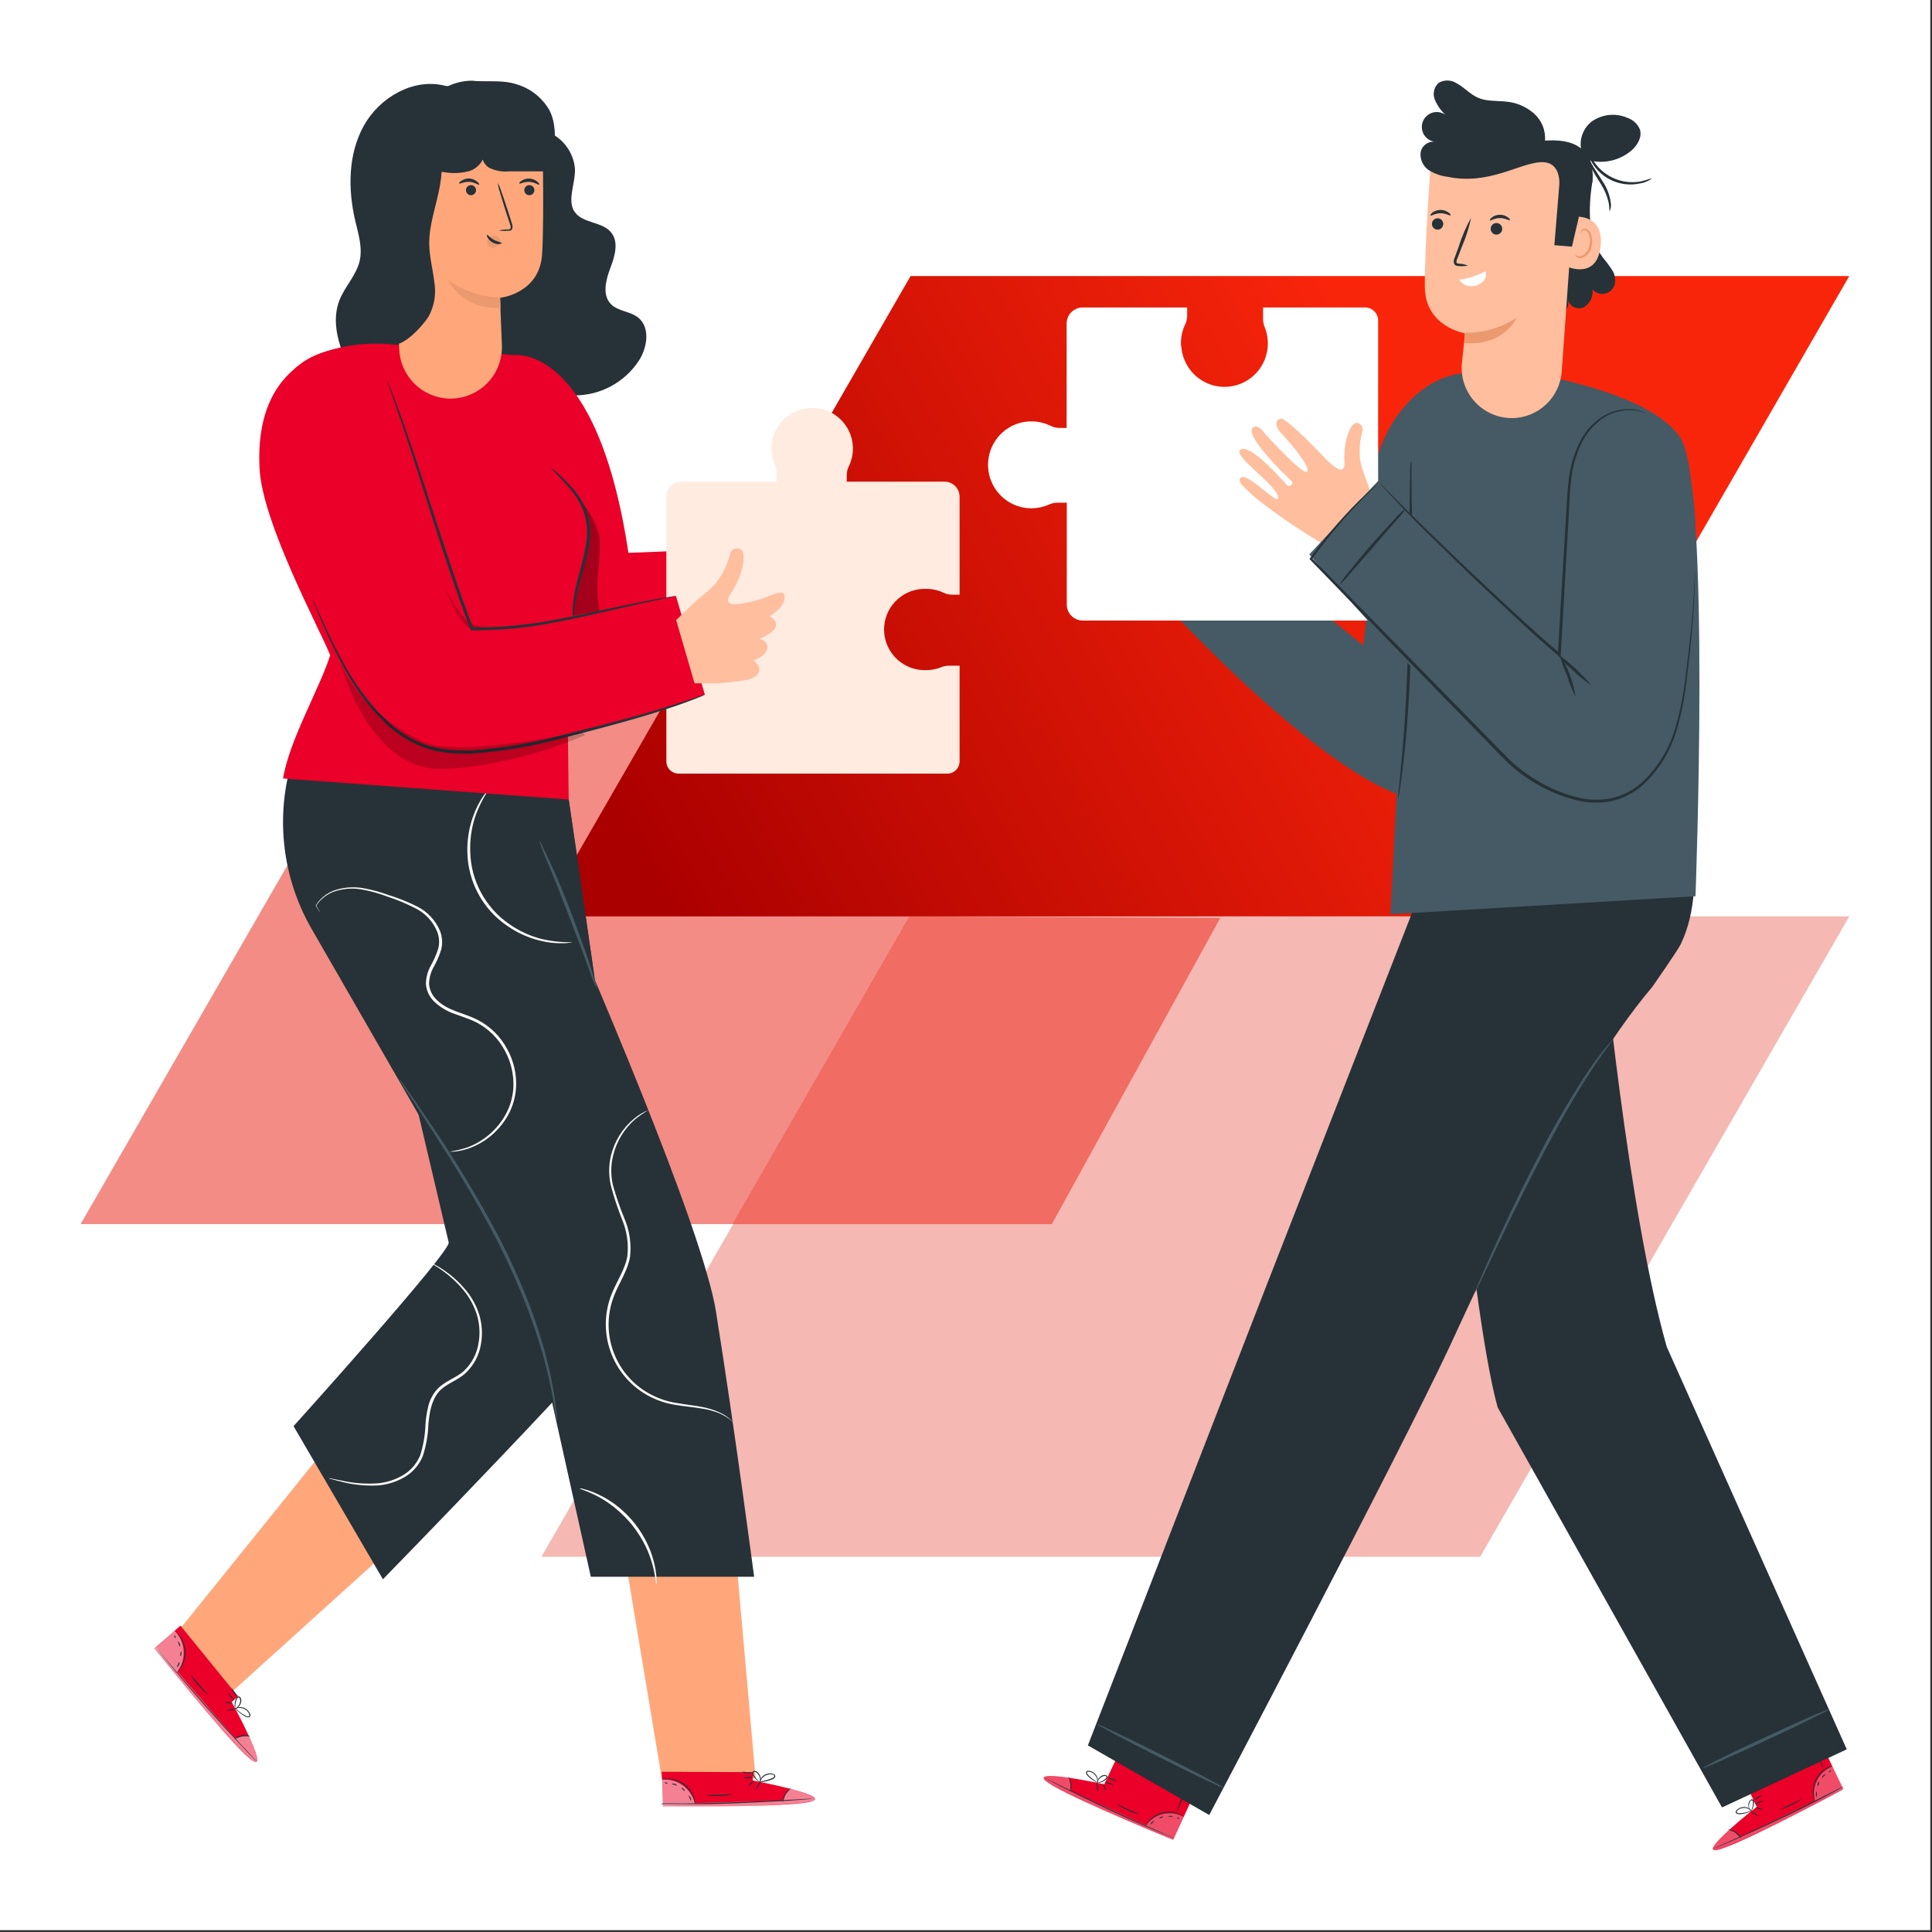 <svg width="397" height="397" viewBox="0 0 397 397" fill="none" xmlns="http://www.w3.org/2000/svg">
<rect x="0" y="0" width="397" height="397" fill="#333333" stroke="none"/>
<g clip-path="url(#clip0_904_332)">
<rect width="396.65" height="396.62" fill="white"/>
<path fill-rule="evenodd" clip-rule="evenodd" d="M92.41 119.951L16.562 251.536H209.453L285.3 119.951H92.41Z" fill="#F38C85"/>
<path fill-rule="evenodd" clip-rule="evenodd" d="M187.109 188.308L111.262 319.893H304.152L379.999 188.308H187.109Z" fill="#F5B8B3"/>
<path fill-rule="evenodd" clip-rule="evenodd" d="M150.508 251.537H216.143L250.751 188.631L186.856 188.308L150.508 251.537Z" fill="#F16C62"/>
<path fill-rule="evenodd" clip-rule="evenodd" d="M187.109 56.723L111.262 188.308H304.152L379.999 56.723H187.109Z" fill="url(#paint0_linear_904_332)"/>
<path d="M244.846 124.696L240.185 123.727C236.025 122.478 233.671 121.941 232.704 120.576C231.422 118.743 233.869 117.693 233.869 117.693C233.869 117.693 231.003 116.024 231.667 114.192C232.001 113.447 232.779 113.003 233.59 113.095C233.59 113.095 231.096 111.496 230.781 110.259C230.35 108.578 232.424 108.135 232.424 108.135C229.185 105.124 229.966 102.93 230.863 102.883C231.76 102.836 234.359 104.715 234.359 104.715C236.689 105.883 242.889 109.232 241.153 105.077C239.416 100.923 239.637 97.083 240.418 96.079C240.841 95.64 241.498 95.523 242.046 95.788C242.594 96.054 242.911 96.642 242.83 97.246C242.934 98.763 243.244 100.259 243.751 101.693C244.119 102.857 244.683 103.95 245.417 104.926C246.28 106.093 247.048 106.991 247.748 107.762L251.115 112.593L244.846 124.696Z" fill="#FFBE9D"/>
<path d="M226.905 366.642L230.913 358.169L246.807 365.591L241.074 378.044L240.061 377.647C235.562 375.838 217.314 368.159 214.797 365.895C211.989 363.374 226.905 366.642 226.905 366.642Z" fill="#EA0028"/>
<g opacity="0.3">
<path d="M235.359 375.22C236.223 373.989 237.509 373.121 238.972 372.782C240.41 372.422 241.932 372.627 243.225 373.353L241.15 377.799L235.359 375.22Z" fill="white"/>
</g>
<g opacity="0.3">
<path d="M219.501 365.277C219.501 365.277 214.141 364.436 214.362 365.498C214.584 366.56 232.739 375.009 241.071 378.044L241.211 377.671L219.956 367.983C219.956 367.983 220.41 365.79 219.502 365.276L219.501 365.277Z" fill="white"/>
</g>
<path d="M241.453 377.776L241.173 377.682L240.369 377.367L237.421 376.142C234.939 375.092 231.525 373.598 227.808 371.859C224.091 370.12 220.735 368.486 218.333 367.261L215.502 365.79L214.745 365.382L214.477 365.23C214.575 365.255 214.669 365.294 214.757 365.346L215.537 365.72L218.404 367.133C220.816 368.299 224.172 369.933 227.889 371.672C231.606 373.411 235.009 374.916 237.48 376.002L240.392 377.286L241.185 377.636L241.453 377.776Z" fill="#263238"/>
<path d="M219.853 368.229C219.943 367.693 219.974 367.149 219.946 366.607C219.851 366.066 219.694 365.537 219.48 365.032C220.243 365.922 220.39 367.187 219.853 368.229ZM225.598 368.042C225.463 367.778 225.387 367.487 225.377 367.19C225.307 366.907 225.307 366.61 225.377 366.327C225.377 366.327 225.528 366.688 225.586 367.167C225.663 367.453 225.667 367.754 225.598 368.042ZM227.253 367.961C227.194 367.961 227.02 367.692 226.857 367.319C226.694 366.945 226.612 366.63 226.67 366.607C226.728 366.583 226.903 366.864 227.055 367.237C227.182 367.457 227.25 367.706 227.253 367.96L227.253 367.961ZM228.756 366.828C228.756 366.887 228.348 366.758 227.882 366.548C227.588 366.451 227.318 366.291 227.089 366.082C227.089 366.023 227.509 366.152 227.964 366.362C228.258 366.46 228.527 366.619 228.756 366.828ZM229.536 365.907C229.175 365.961 228.805 365.904 228.476 365.743C228.13 365.647 227.821 365.448 227.591 365.171C227.924 365.265 228.248 365.39 228.558 365.545C228.894 365.637 229.221 365.758 229.536 365.907Z" fill="#263238"/>
<path d="M225.749 366.397C225.386 366.296 225.044 366.134 224.735 365.918C224.385 365.703 224.057 365.453 223.756 365.172C223.573 365.007 223.409 364.824 223.267 364.623C223.179 364.498 223.141 364.343 223.162 364.192C223.193 364.019 223.328 363.884 223.5 363.853C224.123 363.848 224.716 364.119 225.119 364.594C225.523 365.071 225.693 365.701 225.586 366.315C225.572 366.419 225.536 366.518 225.481 366.607C225.519 366.241 225.5 365.871 225.423 365.51C225.314 365.137 225.104 364.802 224.817 364.542C224.48 364.216 224.026 364.039 223.558 364.051C223.337 364.051 223.313 364.32 223.442 364.518C223.578 364.706 223.734 364.878 223.908 365.032C224.196 365.307 224.503 365.561 224.828 365.79C225.376 366.187 225.761 366.362 225.749 366.397Z" fill="#263238"/>
<path d="M225.46 366.327C225.441 366.052 225.519 365.779 225.681 365.557C225.838 365.306 226.049 365.095 226.299 364.938C226.621 364.718 227.033 364.674 227.394 364.821C227.584 364.97 227.625 365.242 227.488 365.44C227.39 365.592 227.258 365.72 227.103 365.813C226.866 365.98 226.607 366.113 226.334 366.21C226.089 366.32 225.821 366.368 225.553 366.35C225.553 366.35 225.844 366.257 226.276 366.07C226.529 365.96 226.768 365.819 226.986 365.65C227.231 365.498 227.511 365.16 227.278 364.997C227.045 364.833 226.648 364.997 226.403 365.113C226.168 365.244 225.962 365.423 225.798 365.638C225.672 365.861 225.559 366.091 225.46 366.327ZM243.161 373.271C243.161 373.271 242.729 373.014 241.995 372.769C241.01 372.443 239.954 372.395 238.942 372.629C237.938 372.889 237.02 373.413 236.285 374.146C235.726 374.718 235.493 375.162 235.458 375.149C235.486 375.032 235.538 374.921 235.609 374.823C235.769 374.541 235.961 374.279 236.181 374.041C236.906 373.243 237.85 372.679 238.896 372.419C239.942 372.172 241.038 372.245 242.042 372.629C242.343 372.738 242.632 372.879 242.904 373.049C243.079 373.177 243.172 373.259 243.161 373.271ZM244.594 365.883C244.206 367.02 243.747 368.131 243.219 369.209C242.754 370.325 242.224 371.411 241.634 372.466C242.034 371.328 242.497 370.214 243.021 369.128C243.484 368.018 244.009 366.934 244.594 365.883ZM234.083 372.792C233.244 372.606 232.43 372.32 231.659 371.94C230.865 371.609 230.113 371.182 229.422 370.668C229.422 370.61 230.459 371.159 231.753 371.742C233.046 372.325 234.106 372.687 234.083 372.792Z" fill="#263238"/>
<path d="M237.249 374.193C237.249 374.193 237.063 374.368 236.842 374.555C236.62 374.741 236.468 374.928 236.422 374.905C236.375 374.882 236.422 374.614 236.702 374.392C236.981 374.17 237.249 374.135 237.249 374.193ZM239.056 373.271C239.056 373.271 238.893 373.446 238.659 373.54C238.427 373.633 238.205 373.656 238.182 373.598C238.158 373.54 238.345 373.423 238.578 373.341C238.811 373.259 239.032 373.212 239.056 373.271ZM241.048 373.388C241.048 373.388 240.804 373.329 240.524 373.306C240.244 373.283 240.034 373.306 240.011 373.306C239.988 373.306 240.221 373.096 240.547 373.131C240.874 373.166 241.083 373.341 241.048 373.388ZM242.388 373.633C242.388 373.633 242.26 373.726 242.097 373.714C241.934 373.703 241.817 373.644 241.829 373.586C241.841 373.528 241.957 373.493 242.12 373.504C242.283 373.516 242.388 373.574 242.388 373.633L242.388 373.633Z" fill="#263238"/>
<path d="M360.968 371.275L357.005 362.779L372.842 355.287L378.773 367.646L377.818 368.183C373.564 370.517 356.027 379.678 352.683 380.18C348.954 380.705 360.968 371.275 360.968 371.275Z" fill="#EA0028"/>
<g opacity="0.3">
<path d="M372.971 370.214C372.564 368.765 372.713 367.216 373.39 365.872C374.039 364.543 375.162 363.506 376.537 362.966L378.646 367.389L372.971 370.214Z" fill="white"/>
</g>
<g opacity="0.3">
<path d="M355.21 376.119C355.21 376.119 351.143 379.725 352.098 380.228C353.054 380.73 371.127 372.058 378.772 367.612L378.574 367.273L357.598 377.497C357.598 377.497 356.107 375.723 355.21 376.12V376.119Z" fill="white"/>
</g>
<path d="M378.821 367.144L378.565 367.296L377.808 367.716L374.987 369.21C372.599 370.459 369.278 372.14 365.56 373.878C361.843 375.617 358.463 377.169 355.993 378.243L353.057 379.504L352.253 379.83L351.973 379.924L352.241 379.784L353.022 379.422L355.935 378.115C358.382 377.006 361.761 375.454 365.479 373.68C369.196 371.906 372.47 370.26 374.917 369.011L377.761 367.576L378.542 367.191C378.632 367.165 378.727 367.149 378.821 367.144Z" fill="#263238"/>
<path d="M357.704 377.741C357.359 377.31 356.968 376.919 356.538 376.574C356.062 376.306 355.558 376.091 355.035 375.932C356.21 375.914 357.279 376.61 357.738 377.694L357.704 377.741ZM361.246 373.143C361.246 373.143 360.861 373.026 360.453 372.769C360.046 372.513 359.742 372.268 359.778 372.22C359.813 372.174 360.162 372.338 360.57 372.594C360.978 372.851 361.269 373.096 361.246 373.143ZM362.201 371.847C362.201 371.905 361.852 371.847 361.467 371.742C361.083 371.637 360.78 371.486 360.791 371.427C361.042 371.405 361.294 371.445 361.526 371.544C361.933 371.626 362.213 371.789 362.201 371.847ZM362.306 369.968C362.306 370.026 361.98 370.248 361.526 370.47C361.071 370.692 360.687 370.832 360.651 370.773C360.873 370.553 361.139 370.382 361.432 370.272C361.933 370.05 362.271 369.91 362.307 369.968H362.306ZM362.073 368.778C362.073 368.778 361.805 369.198 361.281 369.49C360.981 369.693 360.629 369.806 360.267 369.817C360.874 369.48 361.476 369.133 362.073 368.778Z" fill="#263238"/>
<path d="M360.051 372.011C359.746 372.232 359.402 372.394 359.037 372.489C358.659 372.621 358.269 372.715 357.872 372.77C357.625 372.8 357.374 372.8 357.127 372.77C356.973 372.761 356.83 372.689 356.73 372.571C356.637 372.425 356.637 372.238 356.73 372.092C357.348 371.318 358.426 371.088 359.305 371.544C359.555 371.675 359.777 371.852 359.958 372.069C360.027 372.142 360.078 372.23 360.109 372.326C359.857 372.064 359.561 371.846 359.236 371.684C358.871 371.515 358.465 371.462 358.07 371.533C357.61 371.584 357.19 371.82 356.905 372.186C356.8 372.384 356.905 372.548 357.185 372.571C357.413 372.594 357.644 372.594 357.872 372.571C358.266 372.53 358.656 372.456 359.037 372.349C359.608 372.162 360.04 371.988 360.051 372.011Z" fill="#263238"/>
<path d="M359.816 372.186C359.816 372.186 359.525 372.023 359.362 371.533C359.266 371.251 359.239 370.951 359.28 370.657C359.315 370.268 359.543 369.921 359.886 369.735C360.124 369.683 360.36 369.827 360.422 370.062C360.462 370.239 360.462 370.422 360.422 370.599C360.394 370.887 360.328 371.169 360.224 371.439C360.061 371.906 359.863 372.151 359.84 372.128C359.816 372.104 359.956 371.848 360.084 371.392C360.161 371.13 360.208 370.86 360.224 370.587C360.224 370.296 360.166 369.864 359.898 369.945C359.63 370.027 359.49 370.424 359.432 370.692C359.372 370.957 359.372 371.233 359.432 371.498C359.532 371.742 359.661 371.973 359.816 372.186ZM376.433 362.955C376.433 362.955 375.967 363.13 375.268 363.561C374.397 364.1 373.695 364.872 373.24 365.79C372.793 366.727 372.612 367.769 372.716 368.802C372.798 369.607 372.984 370.074 372.949 370.086C372.882 369.985 372.831 369.875 372.798 369.759C372.685 369.457 372.607 369.144 372.564 368.825C372.412 367.758 372.578 366.67 373.043 365.697C373.511 364.716 374.267 363.902 375.21 363.363C375.49 363.198 375.786 363.065 376.096 362.966C376.207 362.944 376.321 362.94 376.433 362.955Z" fill="#263238"/>
<path d="M371.665 357.142C372.283 358.172 372.844 359.236 373.343 360.328C373.904 361.395 374.403 362.494 374.834 363.619C374.216 362.586 373.655 361.519 373.157 360.422C372.589 359.362 372.091 358.267 371.665 357.142V357.142ZM370.244 369.618C369.57 370.155 368.83 370.603 368.041 370.949C367.285 371.361 366.478 371.671 365.641 371.871C365.641 371.871 366.678 371.38 367.972 370.762C369.265 370.144 370.208 369.572 370.244 369.618ZM373.344 368.124V368.673C373.344 368.953 373.402 369.198 373.344 369.221C373.285 369.245 373.134 369.011 373.134 368.684C373.134 368.357 373.285 368.124 373.343 368.124H373.344ZM373.821 366.129C373.879 366.129 373.821 366.362 373.763 366.607C373.704 366.852 373.565 367.028 373.518 367.015C373.472 367.004 373.518 366.782 373.518 366.537C373.518 366.292 373.763 366.106 373.821 366.129ZM375.173 364.623C375.173 364.682 374.975 364.786 374.788 364.973C374.602 365.16 374.486 365.37 374.427 365.358C374.369 365.347 374.427 365.055 374.637 364.821C374.847 364.588 375.173 364.623 375.173 364.623ZM376.221 363.783C376.221 363.783 376.221 363.946 376.105 364.063C375.989 364.179 375.872 364.226 375.826 364.191C375.778 364.156 375.826 364.028 375.942 363.911C376.058 363.794 376.175 363.736 376.222 363.783H376.221Z" fill="#263238"/>
<path d="M379.485 359.464L353.849 371.403L307.75 289.206C301.749 267.522 295.957 191.172 295.957 191.172L329.307 193.716C329.307 193.716 334.446 248.569 342.498 276.765L379.485 359.464Z" fill="#263238"/>
<path d="M349.746 363.362C349.746 363.362 350.072 363.117 350.713 362.779C351.354 362.441 352.298 361.962 353.463 361.39C355.794 360.223 359.045 358.694 362.645 357.014C366.246 355.333 369.509 353.851 371.886 352.812C373.051 352.287 374.054 351.867 374.717 351.645C375.056 351.473 375.417 351.347 375.79 351.271C375.497 351.511 375.171 351.708 374.823 351.855C374.17 352.194 373.238 352.672 372.072 353.244C369.742 354.411 366.491 355.94 362.902 357.62C359.313 359.301 356.038 360.771 353.65 361.822C352.484 362.347 351.493 362.767 350.818 362.989C350.48 363.163 350.119 363.289 349.746 363.362Z" fill="#455A64"/>
<path d="M344.452 160.444C345.081 160.444 351.898 180.67 345.338 194.08C344.673 195.422 339.511 202.809 339.511 202.809C321.356 224.26 302.968 265.831 297.841 276.79C287.353 299.209 248.479 372.957 248.479 372.957L223.543 358.66L260.005 264.769L293.099 180.039L344.452 160.444Z" fill="#263238"/>
<path d="M296.828 255.233L276.891 247.251L277.846 250.18L293.636 255.969L296.828 255.233Z" fill="#263238"/>
<path d="M331.436 213.604C331.352 213.789 331.242 213.962 331.11 214.117L330.084 215.506C329.199 216.673 327.94 218.494 326.484 220.746C323.559 225.251 319.877 231.693 316.113 238.976C312.349 246.258 309.121 252.98 306.849 257.812L304.111 263.566L303.353 265.118C303.273 265.305 303.171 265.481 303.05 265.643C303.087 265.445 303.15 265.254 303.237 265.071L303.901 263.473C304.483 262.084 305.357 260.088 306.453 257.637C308.667 252.735 311.79 245.967 315.577 238.696C318.731 232.443 322.232 226.373 326.064 220.513C327.579 218.283 328.884 216.533 329.84 215.366C330.283 214.829 330.655 214.397 331.005 214.047C331.13 213.882 331.274 213.733 331.436 213.604ZM225.442 354.282C225.512 354.142 231.397 356.944 238.587 360.55C245.777 364.156 251.533 367.214 251.405 367.366C251.277 367.517 245.45 364.705 238.261 361.098C231.07 357.492 225.373 354.434 225.442 354.282Z" fill="#455A64"/>
<path d="M255.078 112.103C253.726 115.159 252.192 118.133 250.487 121.008C248.959 123.983 247.246 126.859 245.359 129.621C246.714 126.561 248.248 123.584 249.951 120.704C251.488 117.737 253.2 114.865 255.078 112.103Z" fill="#263238"/>
<path d="M302.188 76.59C303.552 76.59 305.171 86.51 306.547 104.331C308.108 124.545 307.968 144.945 302.387 157.772C301.346 160.537 299.25 162.775 296.56 163.992C282.111 169.967 242.246 127.159 242.246 127.159L252.058 109.921L280.13 132.621C280.13 132.621 282.926 109.653 282.39 99.067C281.959 91.038 289.965 76.683 302.188 76.59Z" fill="#455A64"/>
<path d="M314.61 76.788C314.61 76.788 338.988 80.36 345.292 89.953C351.597 99.546 348.403 184.159 348.403 184.159L285.734 187.87C285.734 187.87 290.792 80.173 293.892 78.947C301.676 75.89 313.678 76.484 314.61 76.788Z" fill="#455A64"/>
<path d="M242.691 71.13C242.583 69.618 242.864 68.104 243.506 66.733C243.79 66.146 243.939 65.503 243.944 64.85V63.181H222.474C220.655 63.181 219.18 64.661 219.18 66.485V87.935H217.728C217.057 87.929 216.397 87.769 215.797 87.468C212.088 85.676 207.639 86.669 205.037 89.868C202.434 93.067 202.357 97.639 204.85 100.925C207.343 104.21 211.756 105.354 215.523 103.689C216.089 103.431 216.702 103.295 217.324 103.291H219.208V124.205C219.205 125.082 219.552 125.925 220.17 126.546C220.787 127.167 221.627 127.516 222.502 127.516H280.501C281.983 127.516 283.185 126.311 283.185 124.823V65.874C283.187 65.159 282.905 64.473 282.401 63.968C281.897 63.462 281.214 63.179 280.5 63.181H259.544V65.565C259.543 66.116 259.65 66.662 259.859 67.172C261.2 70.448 260.485 74.208 258.037 76.758C255.59 79.309 251.871 80.169 248.558 78.95C245.245 77.731 242.962 74.663 242.739 71.13H242.691Z" fill="white"/>
<path d="M289.989 94.784C290.025 95.015 290.045 95.249 290.047 95.484V97.503C290.047 99.335 290.047 101.856 290.14 104.925C290.14 111.192 290.245 119.852 290.047 129.434C289.849 139.015 289.324 147.664 288.683 153.942C288.357 157.07 288.042 159.579 287.786 161.318C287.658 162.135 287.553 162.789 287.46 163.314C287.443 163.549 287.392 163.782 287.309 164.003C287.293 163.77 287.293 163.535 287.309 163.302C287.367 162.777 287.425 162.135 287.518 161.295C287.693 159.544 287.949 157.023 288.217 153.908C288.753 147.664 289.231 139.027 289.383 129.469C289.534 119.911 289.569 111.262 289.651 104.96C289.651 101.891 289.732 99.37 289.756 97.538C289.756 96.721 289.756 96.044 289.814 95.519C289.839 95.266 289.898 95.02 289.989 94.784ZM327.266 36.897C326.264 43.269 326.322 48.859 329.434 53.014C330.109 53.813 330.731 54.655 331.298 55.535C331.865 56.429 332.038 57.519 331.776 58.546C331.482 59.463 330.716 60.15 329.773 60.341C328.83 60.532 327.858 60.198 327.231 59.468C327.437 60.942 326.733 62.395 325.448 63.144C324.797 63.444 324.045 63.427 323.408 63.099C322.771 62.771 322.321 62.168 322.186 61.464C322.186 61.464 323.012 64.697 319.307 64.194L321.917 42.02L327.266 36.897H327.266Z" fill="#263238"/>
<path d="M310.663 85.914C307.739 85.914 304.953 84.671 302.997 82.494C301.042 80.317 300.101 77.412 300.408 74.5C300.746 71.186 301.049 68.49 301.049 68.49C301.049 68.49 292.892 67.217 292.787 59.048C292.682 50.879 294.104 32.123 294.104 32.123C303.546 28.065 314.442 29.44 322.583 35.718L323.749 36.64L320.917 76.321C320.532 81.714 316.061 85.897 310.663 85.914Z" fill="#FFBE9D"/>
<path d="M296.201 46.875C296.67 46.439 296.699 45.706 296.268 45.232C295.836 44.76 295.104 44.724 294.629 45.152C294.153 45.581 294.111 46.313 294.534 46.793C294.742 47.029 295.037 47.17 295.351 47.186C295.664 47.201 295.971 47.089 296.201 46.875ZM293.94 44.296C294.068 44.436 294.872 43.817 295.991 43.817C297.11 43.817 297.937 44.389 298.054 44.249C298.17 44.108 297.995 43.934 297.634 43.654C297.157 43.308 296.58 43.127 295.991 43.14C295.4 43.14 294.825 43.328 294.348 43.677C293.998 43.98 293.882 44.237 293.94 44.296ZM306.887 46.011C306.616 46.171 306.422 46.433 306.347 46.739C306.273 47.044 306.324 47.367 306.49 47.633C306.65 47.908 306.914 48.104 307.222 48.179C307.53 48.254 307.854 48.2 308.122 48.03C308.393 47.868 308.587 47.603 308.66 47.295C308.733 46.986 308.677 46.663 308.506 46.396C308.345 46.128 308.082 45.935 307.777 45.863C307.472 45.79 307.152 45.844 306.886 46.011H306.887ZM306.141 45.288C306.269 45.428 307.073 44.809 308.192 44.809C309.311 44.809 310.137 45.381 310.255 45.241C310.371 45.101 310.185 44.926 309.834 44.646C309.354 44.298 308.773 44.118 308.18 44.133C307.59 44.133 307.015 44.33 306.549 44.693C306.199 44.973 306.083 45.229 306.141 45.288ZM301.643 54.566C301.06 54.343 300.447 54.214 299.825 54.181C299.533 54.181 299.301 54.088 299.277 53.924C299.265 53.63 299.338 53.337 299.487 53.084L300.373 50.75C301.218 48.818 301.863 46.803 302.296 44.739C301.263 46.595 300.419 48.55 299.779 50.575C299.487 51.368 299.207 52.127 298.939 52.909C298.744 53.285 298.686 53.719 298.776 54.134C298.859 54.361 299.045 54.534 299.277 54.601C299.441 54.643 299.609 54.667 299.778 54.671C300.401 54.743 301.032 54.708 301.643 54.566Z" fill="#263238"/>
<path d="M305.289 55.815C306.455 55.114 302.061 57.531 299.777 57.414C300.56 58.63 302.078 59.143 303.436 58.651C305.883 57.753 305.289 55.815 305.289 55.815Z" fill="white"/>
<path d="M300.976 68.373C304.741 68.443 308.442 67.386 311.603 65.339C311.603 65.339 309.086 71.174 300.953 70.485L300.976 68.373Z" fill="#EB996E"/>
<path d="M323.752 44.553C323.927 44.495 329.834 44.087 328.856 50.972C327.877 57.858 321.258 54.59 321.27 54.392C321.281 54.194 323.752 44.553 323.752 44.553Z" fill="#FFBE9D"/>
<path d="M323.712 52.279C323.712 52.279 323.817 52.384 324.015 52.501C324.278 52.668 324.597 52.723 324.901 52.653C325.887 52.205 326.556 51.259 326.649 50.179C326.758 49.593 326.73 48.989 326.567 48.416C326.497 47.962 326.21 47.57 325.798 47.366C325.523 47.245 325.2 47.344 325.041 47.599C324.924 47.774 324.947 47.915 324.901 47.926C324.854 47.938 324.772 47.786 324.901 47.517C324.96 47.348 325.08 47.207 325.239 47.121C325.446 46.999 325.696 46.969 325.926 47.039C326.482 47.259 326.881 47.755 326.974 48.346C327.187 48.981 327.236 49.66 327.114 50.318C327.01 51.584 326.155 52.662 324.947 53.05C324.557 53.103 324.164 52.978 323.875 52.711C323.7 52.443 323.689 52.291 323.712 52.279Z" fill="#EB996E"/>
<path d="M291.913 31.342C292.163 29.898 293.521 28.922 294.966 29.148C293.68 29.037 292.602 28.132 292.268 26.884C291.934 25.636 292.416 24.312 293.474 23.573C294.532 22.833 295.939 22.836 296.993 23.58C296.075 22.717 295.345 21.672 294.85 20.511C294.337 19.295 294.656 17.886 295.642 17.01C296.724 16.385 298.056 16.385 299.138 17.01C300.816 17.862 302.086 19.402 303.799 20.126C305.512 20.849 307.528 20.675 309.427 20.873C311.539 21.045 313.542 21.883 315.149 23.265C316.773 24.664 317.638 26.752 317.479 28.891C320.055 28.739 322.875 28.891 324.867 30.49C324.56 28.373 325.415 26.255 327.104 24.946C329.257 23.447 332.031 23.173 334.434 24.223C335.568 24.61 336.486 25.457 336.962 26.557C337.487 28.132 336.497 29.825 335.25 30.921C332.884 32.932 329.705 33.699 326.685 32.987C327.157 34.205 327.356 35.512 327.268 36.815C327.139 39.068 325.333 41.402 324.541 43.514L324.366 44.903L323.014 50.68L319.402 50.389L320.392 38.251C320.392 38.251 321.068 33.15 316.64 33.326C312.212 33.501 305.931 38.111 297.448 36.325C296.056 36.159 294.719 35.685 293.533 34.936C292.395 34.111 291.778 32.743 291.913 31.342Z" fill="#263238"/>
<path d="M339.421 36.675C338.739 37.198 337.938 37.543 337.09 37.679C332.846 38.645 328.504 36.51 326.672 32.555C326.255 31.798 326.035 30.947 326.031 30.081C326.136 30.081 326.323 31.026 327.057 32.415C328.984 36.013 332.987 37.98 337.008 37.306C338.5 37.002 339.373 36.558 339.421 36.675Z" fill="#263238"/>
<path d="M330.763 43.398C330.669 43.398 330.763 42.674 330.553 41.6C330.222 40.198 329.65 38.863 328.863 37.655C328.04 36.423 327.301 35.136 326.649 33.804C326.346 33.254 326.186 32.636 326.184 32.007C326.509 32.52 326.794 33.059 327.034 33.617C327.558 34.598 328.456 35.858 329.364 37.34C330.2 38.603 330.749 40.033 330.973 41.53C331.108 42.159 331.034 42.815 330.763 43.398Z" fill="#263238"/>
<path d="M270.39 110.901C266.334 108.429 262.417 105.737 258.656 102.836C254.146 99.02 254.472 98.599 254.997 98.168C256.395 96.919 263.154 104.587 262.653 102.066C262.152 99.545 253.33 93.686 254.822 92.449C256.803 90.827 263.748 98.984 264.389 99.626C265.03 100.268 265.962 99.346 265.356 98.798C264.482 98.004 255.533 89.461 257.456 87.85C258.528 86.952 259.903 89.076 259.903 89.076C259.903 89.076 267.71 97.724 268.596 96.93C269.482 96.137 265.1 90.897 263.469 89.239C261.837 87.582 261.989 86.17 263.282 86.042C264.156 85.96 269.202 90.908 270.763 92.578C272.324 94.246 276.496 98.926 276.263 94.912C276.03 90.897 277.311 87.699 278.244 87.08C279.177 86.462 280.353 87.582 279.91 88.749C279.555 90.065 279.383 91.424 279.398 92.788C279.364 93.882 279.513 94.975 279.841 96.02C280.12 96.919 280.4 97.713 280.668 98.413L283.406 105.964L276.531 114.682L270.39 110.901Z" fill="#FFBE9D"/>
<path d="M338.222 84.945C339.666 85.306 348.267 89.765 348.406 109.29C348.511 124.812 347.322 159.264 336.754 164.388C331.964 166.721 324.693 166.721 318.377 162.579C300.572 151.059 269.039 113.923 269.039 113.923L283.15 98.868C283.15 98.868 319.787 136.214 321.348 134.837C323.679 132.76 320.102 114.927 322.106 97.304C323.481 84.769 329.307 82.715 338.222 84.945Z" fill="#455A64"/>
<path d="M283.128 99.405C283.058 99.501 282.975 99.587 282.883 99.662L282.126 100.409C281.462 101.051 280.483 102.008 279.247 103.291C275.731 106.929 272.498 110.83 269.576 114.962V114.693C279.527 124.859 294.047 139.645 310.163 156.09C313.969 159.716 318.613 162.342 323.68 163.734C326.067 164.399 328.573 164.511 331.01 164.061C333.326 163.548 335.478 162.46 337.267 160.898C340.532 157.904 342.921 154.075 344.177 149.823C345.291 146.116 346.041 142.308 346.414 138.455C347.358 131.453 347.859 125.618 348.081 121.685C348.197 119.7 348.256 118.184 348.302 117.11V115.942C348.287 115.811 348.287 115.678 348.302 115.546C348.32 115.681 348.32 115.818 348.302 115.954V117.121C348.302 118.172 348.302 119.712 348.197 121.708C348.046 125.688 347.614 131.453 346.717 138.525C346.369 142.412 345.639 146.255 344.538 149.998C343.279 154.344 340.862 158.266 337.547 161.342C335.691 162.973 333.454 164.109 331.044 164.645C328.524 165.113 325.929 165.001 323.458 164.318C318.287 162.913 313.546 160.242 309.662 156.545C293.488 140.078 279.084 125.185 269.203 114.997L269.074 114.869L269.18 114.729C272.142 110.608 275.431 106.733 279.015 103.14C280.284 101.891 281.345 100.958 281.986 100.327L282.779 99.638L283.128 99.405Z" fill="#263238"/>
<path d="M283.138 98.869C283.138 98.869 283.22 98.869 283.337 99.032L283.884 99.581L285.97 101.694C287.776 103.538 290.421 106.175 293.742 109.408C297.063 112.641 301.072 116.492 305.593 120.717L312.725 127.334C315.23 129.598 317.817 132.003 320.59 134.266L320.113 134.5C320.194 133.123 320.275 131.664 320.357 130.194C320.824 122.479 321.254 115.127 321.651 108.439C321.896 105.101 321.953 101.916 322.315 98.939C322.584 96.156 323.349 93.445 324.576 90.933C325.592 88.846 327.134 87.06 329.05 85.751C330.515 84.79 332.199 84.216 333.944 84.082C335.04 83.991 336.143 84.126 337.184 84.479C337.549 84.587 337.898 84.744 338.221 84.946C338.221 84.946 337.86 84.794 337.149 84.596C336.112 84.3 335.029 84.205 333.956 84.316C332.266 84.491 330.645 85.08 329.237 86.031C327.403 87.344 325.928 89.098 324.948 91.131C323.781 93.608 323.055 96.27 322.804 98.998C322.478 101.939 322.443 105.125 322.21 108.463L320.963 130.217C320.881 131.687 320.788 133.158 320.718 134.523V135.119L320.264 134.757C317.421 132.423 314.88 130.088 312.375 127.755C309.87 125.42 307.516 123.226 305.255 121.102C300.757 116.842 296.772 112.932 293.486 109.699C290.2 106.467 287.601 103.724 285.842 101.834C284.944 100.9 284.292 100.153 283.837 99.639L283.337 99.068C283.185 98.939 283.126 98.869 283.138 98.869Z" fill="#263238"/>
<path d="M275.262 120.156C275.764 119.261 276.362 118.424 277.044 117.659C278.209 116.176 279.864 114.157 281.764 111.975C283.663 109.792 285.423 107.867 286.728 106.501C287.395 105.722 288.141 105.014 288.953 104.389C288.395 105.25 287.755 106.055 287.043 106.793L282.218 112.371L277.371 117.938C276.739 118.743 276.033 119.486 275.262 120.156ZM323.772 143.264C323.051 141.837 322.459 140.349 322.001 138.818C321.343 137.361 320.812 135.849 320.416 134.301C322.144 137.023 323.287 140.075 323.772 143.264Z" fill="#263238"/>
<path d="M326.979 140.779C325.607 139.933 324.347 138.917 323.227 137.756C321.975 136.729 320.852 135.553 319.883 134.255C322.516 136.119 324.9 138.311 326.979 140.779Z" fill="#263238"/>
<path d="M84.183 314.636L46.754 348.47L36.5 335.328L69.302 294.632L84.183 314.636Z" fill="#FFA77A"/>
<path d="M47.618 349.741L48.899 348.574L37.084 334.044L31.758 338.713L32.469 339.622C35.65 343.672 48.946 359.988 51.999 361.879C55.402 363.98 47.618 349.741 47.618 349.741Z" fill="#EA0028"/>
<g opacity="0.5">
<path d="M36.334 343.684C37.332 342.439 37.83 340.866 37.732 339.272C37.662 337.696 36.995 336.207 35.868 335.106L31.965 338.607L36.335 343.684H36.334Z" fill="white"/>
</g>
<path opacity="0.5" d="M51.218 356.884C51.218 356.884 53.689 362.113 52.535 362.194C51.382 362.276 37.386 346.299 31.758 338.713L32.096 338.457L48.328 357.234C48.328 357.234 50.461 356.102 51.218 356.884Z" fill="white"/>
<path d="M31.906 338.234C31.959 338.326 32.021 338.413 32.092 338.491L32.652 339.227L34.784 341.864C36.591 344.081 39.142 347.104 42.02 350.384C44.899 353.663 47.579 356.581 49.548 358.67L51.879 361.121L52.52 361.774C52.593 361.857 52.675 361.931 52.764 361.996L52.555 361.739L51.938 361.062C51.32 360.374 50.551 359.545 49.606 358.565C47.672 356.453 45.015 353.523 42.137 350.243C39.259 346.964 36.695 343.954 34.843 341.759L32.664 339.168L32.069 338.468C32.023 338.385 31.968 338.306 31.906 338.234Z" fill="#263238"/>
<path d="M48.106 357.421C48.624 357.158 49.172 356.958 49.738 356.826C50.315 356.76 50.897 356.76 51.474 356.826C50.934 356.53 50.302 356.447 49.703 356.593C49.087 356.663 48.519 356.958 48.106 357.422V357.421ZM46.568 351.446C46.871 351.518 47.186 351.518 47.489 351.446C47.99 351.376 48.386 351.259 48.374 351.19C47.758 351.137 47.137 351.237 46.568 351.481V351.446ZM46.172 349.789C46.172 349.789 46.498 349.941 46.929 349.987C47.361 350.034 47.71 349.987 47.722 349.987C47.733 349.987 47.384 349.836 46.953 349.789C46.521 349.742 46.172 349.719 46.172 349.789ZM46.86 347.91C46.86 347.91 47.058 348.306 47.407 348.715C47.757 349.124 48.083 349.427 48.13 349.38C48.177 349.333 47.932 348.984 47.571 348.575C47.209 348.167 46.906 347.863 46.86 347.91ZM47.571 346.836C47.617 347.221 47.785 347.58 48.048 347.863C48.433 348.365 48.864 348.657 48.899 348.61C48.934 348.563 48.585 348.213 48.235 347.723C48.037 347.411 47.814 347.113 47.571 346.836Z" fill="#263238"/>
<path d="M48.198 350.851C48.412 351.192 48.684 351.491 49.002 351.738C49.324 352.03 49.676 352.288 50.051 352.508C50.27 352.659 50.509 352.777 50.762 352.858C50.912 352.915 51.078 352.915 51.228 352.858C51.394 352.77 51.49 352.59 51.473 352.403C51.29 351.766 50.834 351.244 50.228 350.978C49.623 350.712 48.93 350.729 48.338 351.026C48.236 351.073 48.145 351.141 48.07 351.224C48.438 351.06 48.833 350.97 49.235 350.956C49.647 350.951 50.051 351.064 50.401 351.282C50.836 351.536 51.148 351.958 51.263 352.45C51.263 352.683 51.076 352.776 50.844 352.706C50.614 352.62 50.391 352.515 50.179 352.391C49.809 352.18 49.454 351.942 49.119 351.679C48.524 351.166 48.233 350.816 48.198 350.851Z" fill="#263238"/>
<path d="M48.364 351.119C48.647 351.064 48.901 350.906 49.074 350.676C49.287 350.44 49.44 350.155 49.517 349.846C49.667 349.451 49.592 349.004 49.319 348.68C49.108 348.53 48.817 348.571 48.655 348.773C48.532 348.92 48.441 349.091 48.387 349.275C48.293 349.57 48.239 349.876 48.224 350.185C48.179 350.464 48.208 350.749 48.305 351.014C48.348 350.743 48.371 350.47 48.375 350.197C48.42 349.907 48.49 349.622 48.585 349.345C48.667 349.053 48.935 348.668 49.179 348.855C49.355 349.132 49.406 349.471 49.319 349.788C49.256 350.068 49.133 350.331 48.958 350.558C48.776 350.761 48.577 350.949 48.364 351.119ZM35.977 335.141C35.977 335.141 36.373 335.504 36.85 336.204C37.481 337.113 37.848 338.179 37.911 339.285C37.952 340.387 37.694 341.48 37.166 342.448C36.746 343.183 36.361 343.614 36.396 343.614C36.431 343.614 36.513 343.544 36.676 343.369C36.911 343.121 37.118 342.847 37.293 342.553C37.894 341.577 38.187 340.442 38.133 339.297C38.068 338.15 37.662 337.048 36.967 336.134C36.763 335.859 36.529 335.608 36.268 335.386C36.105 335.2 35.988 335.13 35.977 335.141H35.977ZM39.228 344.256C39.671 345.058 40.215 345.8 40.848 346.462C41.426 347.177 42.096 347.813 42.84 348.353C42.84 348.353 42.024 347.443 41.034 346.31C40.044 345.178 39.344 344.221 39.228 344.256Z" fill="#263238"/>
<path d="M36.838 341.502C36.769 341.502 36.71 341.747 36.582 342.016C36.454 342.285 36.314 342.518 36.361 342.565C36.407 342.611 36.64 342.436 36.792 342.11C36.944 341.783 36.897 341.502 36.838 341.502ZM37.212 339.332C37.153 339.332 37.083 339.542 37.06 339.822C37.037 340.102 37.06 340.324 37.142 340.324C37.223 340.324 37.269 340.114 37.293 339.834C37.316 339.553 37.269 339.332 37.212 339.332ZM36.501 337.336C36.501 337.336 36.629 337.569 36.733 337.838C36.838 338.107 36.862 338.351 36.932 338.363C37.001 338.374 37.083 338.083 36.932 337.757C36.781 337.43 36.524 337.278 36.5 337.336H36.501ZM35.848 336.041V336.356C35.848 336.507 35.999 336.625 36.058 336.601C36.116 336.578 36.058 336.437 36.058 336.274C36.058 336.111 35.906 336.018 35.848 336.041Z" fill="#263238"/>
<path d="M150.755 314.287L155.265 365.393H135.98L127.473 314.287H150.755Z" fill="#FFA77A"/>
<path d="M154.706 365.87V364.155L135.98 364.073L136.201 371.157H137.367C142.518 371.25 163.539 371.297 166.93 370.13C170.589 368.869 154.706 365.87 154.706 365.87Z" fill="#EA0028"/>
<g opacity="0.5">
<path d="M142.82 370.761C142.491 369.198 141.594 367.812 140.302 366.874C139.035 365.951 137.469 365.535 135.91 365.708L136.097 370.924L142.821 370.761H142.82Z" fill="white"/>
</g>
<path opacity="0.5" d="M162.456 367.609C162.456 367.609 168.049 369.01 167.397 369.944C166.744 370.877 145.489 371.636 136.086 371.111V370.69L160.883 370.025C160.883 370.025 161.372 367.703 162.456 367.609Z" fill="white"/>
<path d="M135.809 370.737H140.435C143.301 370.737 147.251 370.737 151.61 370.539C155.968 370.341 159.918 370.165 162.773 369.967L166.153 369.71L167.073 369.617H167.388H166.153L162.761 369.804C159.906 369.967 155.968 370.165 151.61 370.317C147.251 370.469 143.302 370.539 140.435 370.574H136.135L135.809 370.737Z" fill="#263238"/>
<path d="M160.893 370.364C161.021 369.796 161.213 369.244 161.465 368.718C161.8 368.231 162.191 367.785 162.629 367.388C162.054 367.614 161.587 368.052 161.324 368.613C160.97 369.123 160.816 369.747 160.893 370.364ZM155.3 367.762C155.358 367.762 155.615 367.47 155.871 367.026C156.127 366.583 156.29 366.209 156.232 366.174C155.995 366.38 155.804 366.635 155.673 366.921C155.489 367.171 155.362 367.458 155.3 367.762ZM153.774 367.026C153.774 367.026 154.099 366.863 154.414 366.559C154.728 366.256 154.939 365.976 154.892 365.941C154.846 365.906 154.566 366.092 154.251 366.396C153.936 366.699 153.727 366.957 153.773 367.026H153.774ZM152.76 365.299C153.071 365.401 153.403 365.429 153.727 365.381C154.058 365.409 154.392 365.364 154.705 365.252C154.391 365.145 154.056 365.113 153.727 365.159C153.191 365.17 152.76 365.229 152.76 365.299ZM152.375 364.062C152.702 364.266 153.085 364.364 153.47 364.342C153.868 364.407 154.278 364.341 154.636 364.155C154.272 364.116 153.904 364.116 153.54 364.155C153.155 364.091 152.765 364.06 152.375 364.062Z" fill="#263238"/>
<path d="M155.871 366.115C156.257 366.184 156.651 366.184 157.037 366.115C157.468 366.045 157.894 365.936 158.306 365.789C158.555 365.707 158.793 365.597 159.017 365.462C159.158 365.374 159.262 365.237 159.309 365.077C159.337 364.896 159.26 364.715 159.111 364.61C158.154 364.172 157.021 364.481 156.419 365.345C156.24 365.588 156.117 365.867 156.058 366.163C156.03 366.266 156.03 366.374 156.058 366.478C156.175 366.108 156.348 365.757 156.57 365.439C156.828 365.117 157.172 364.874 157.561 364.738C158.019 364.546 158.536 364.546 158.994 364.738C159.192 364.878 159.122 365.1 158.912 365.24C158.704 365.36 158.486 365.462 158.26 365.544C157.863 365.698 157.454 365.819 157.037 365.906C156.337 366.057 155.871 366.081 155.871 366.115Z" fill="#263238"/>
<path d="M156.199 366.163C156.329 365.907 156.366 365.614 156.303 365.334C156.258 365.02 156.134 364.723 155.942 364.47C155.733 364.108 155.346 363.885 154.928 363.887C154.679 363.955 154.527 364.206 154.579 364.459C154.608 364.649 154.684 364.83 154.8 364.984C154.965 365.243 155.165 365.479 155.395 365.684C155.584 365.897 155.825 366.058 156.094 366.151C156.094 366.151 155.849 365.941 155.5 365.579C155.306 365.361 155.131 365.126 154.975 364.878C154.8 364.622 154.672 364.178 154.975 364.109C155.278 364.039 155.593 364.365 155.779 364.587C155.956 364.813 156.079 365.076 156.14 365.357C156.181 365.623 156.201 365.893 156.199 366.163ZM136.062 365.626C136.062 365.626 136.598 365.556 137.438 365.626C138.541 365.721 139.595 366.125 140.479 366.793C141.36 367.454 142.041 368.347 142.448 369.372C142.763 370.165 142.809 370.702 142.856 370.691C142.874 370.567 142.874 370.441 142.856 370.317C142.806 369.98 142.724 369.647 142.611 369.325C142.241 368.239 141.55 367.291 140.63 366.606C139.705 365.933 138.603 365.547 137.461 365.497C137.12 365.468 136.777 365.468 136.435 365.497C136.305 365.519 136.179 365.562 136.062 365.626ZM145.105 368.882C146.003 369.054 146.92 369.105 147.832 369.033C148.747 369.04 149.659 368.93 150.547 368.707C150.547 368.637 149.323 368.765 147.82 368.812C146.317 368.859 145.105 368.823 145.105 368.882Z" fill="#263238"/>
<path d="M141.459 368.987C141.459 368.987 141.564 369.244 141.704 369.512C141.844 369.781 141.913 370.037 141.972 370.037C142.03 370.037 142.065 369.734 141.902 369.418C141.739 369.103 141.494 368.94 141.459 368.987ZM140.025 367.329C140.025 367.329 140.107 367.563 140.306 367.75C140.504 367.936 140.701 368.053 140.749 368.006C140.795 367.96 140.667 367.773 140.457 367.586C140.247 367.399 140.061 367.283 140.025 367.329ZM138.033 366.606C138.033 366.676 138.289 366.664 138.569 366.746C138.849 366.827 139.047 366.979 139.094 366.933C139.14 366.886 138.977 366.629 138.627 366.536C138.277 366.442 138.009 366.559 138.033 366.606ZM136.611 366.291C136.611 366.349 136.704 366.442 136.856 366.501C137.008 366.559 137.159 366.501 137.183 366.501C137.206 366.501 137.089 366.349 136.938 366.291C136.786 366.232 136.635 366.232 136.611 366.291ZM116.86 164.293C116.86 164.293 131.95 264.662 129.759 269.552C127.569 274.442 78.686 324.521 78.686 324.521L60.32 293.057C60.32 293.057 92.668 257.169 92.203 255.313C91.736 253.458 68.897 156.217 68.897 156.217L116.86 164.293Z" fill="#263238"/>
<path d="M122.231 201.36C122.08 200.287 109.902 172.872 109.902 172.872L115.811 164.516L116.859 164.294L122.232 201.361L122.231 201.36Z" fill="#263238"/>
<path d="M60.32 154.84L59.4 158.563C56.734 169.549 58.404 181.142 64.061 190.926L104.939 261.919C107.843 266.949 109.958 272.397 111.208 278.071L121.405 324.007H154.965C154.965 324.007 150.816 292.496 147.122 269.517C144.326 252.162 121.137 198.325 109.903 172.837L116.895 164.258L104.811 162.239L60.32 154.84Z" fill="#263238"/>
<path d="M110.786 172.672C111.254 174.207 111.827 175.709 112.499 177.166C113.664 179.908 115.156 183.701 116.787 187.915C118.419 192.127 119.852 195.979 120.877 198.756C121.37 200.284 121.961 201.776 122.649 203.226C122.606 202.792 122.508 202.364 122.357 201.954C122.136 201.161 121.786 200.005 121.332 198.593C120.411 195.768 119.001 191.905 117.416 187.669C115.832 183.433 114.165 179.675 112.93 176.978C112.312 175.625 111.765 174.54 111.426 173.804C111.264 173.401 111.049 173.019 110.786 172.672V172.672ZM114.457 292.017C114.482 291.754 114.482 291.488 114.457 291.224C114.386 290.629 114.305 289.881 114.2 288.947C114.084 287.745 113.905 286.549 113.664 285.365C113.396 283.988 113.14 282.389 112.685 280.697C112.475 279.833 112.254 278.923 112.021 277.989C111.788 277.056 111.462 276.087 111.159 275.083C110.6 273.064 109.807 270.975 109.038 268.758C107.211 263.981 105.13 259.306 102.804 254.753C98.496 246.563 93.726 238.626 88.517 230.98C86.548 228.038 84.916 225.669 83.775 224.047L82.458 222.238C82.31 222.017 82.142 221.81 81.957 221.619C82.057 221.867 82.186 222.102 82.341 222.32L83.565 224.245C84.73 225.984 86.245 228.365 88.133 231.248C91.967 237.2 97.257 245.463 102.221 255.056C104.514 259.571 106.579 264.199 108.409 268.921C109.189 271.115 110.005 273.192 110.588 275.188C110.891 276.18 111.206 277.137 111.474 278.071C111.742 279.005 111.951 279.892 112.173 280.755C112.662 282.459 112.942 284.034 113.244 285.424C113.547 286.812 113.757 287.991 113.897 288.925C114.037 289.858 114.177 290.593 114.282 291.177C114.308 291.463 114.366 291.745 114.457 292.018V292.017Z" fill="#455A64"/>
<path d="M65.83 187.577C65.83 187.577 65.737 187.472 65.574 187.227L64.863 186.06C65.995 184.279 67.806 183.039 69.874 182.629C71.404 182.284 72.987 182.236 74.535 182.489C76.353 182.807 78.139 183.287 79.872 183.924C81.874 184.544 83.822 185.324 85.698 186.258C87.84 187.327 89.524 189.134 90.441 191.347C90.899 192.555 90.976 193.875 90.662 195.128C90.28 196.343 89.777 197.516 89.159 198.629C88.529 199.715 88.188 200.945 88.169 202.2C88.27 203.467 88.85 204.648 89.788 205.503C92.026 207.732 95.335 208.141 98.074 209.53C100.747 210.884 102.924 213.049 104.297 215.715C105.584 218.087 106.19 220.769 106.044 223.465C105.906 225.814 105.151 228.085 103.853 230.047C102.001 232.896 99.235 235.028 96.011 236.092C95.143 236.366 94.249 236.55 93.343 236.641C93.029 236.664 92.713 236.664 92.399 236.641C93.585 236.467 94.754 236.194 95.895 235.824C99.011 234.703 101.667 232.576 103.446 229.778C104.675 227.871 105.382 225.674 105.496 223.407C105.606 220.805 105.006 218.223 103.76 215.937C102.424 213.386 100.326 211.318 97.759 210.02C96.442 209.366 94.962 208.923 93.482 208.363C91.932 207.851 90.509 207.011 89.311 205.9C88.263 204.937 87.621 203.61 87.516 202.189C87.537 200.832 87.902 199.503 88.576 198.326C89.182 197.242 89.677 196.1 90.056 194.918C90.345 193.776 90.271 192.573 89.847 191.476C88.995 189.382 87.413 187.669 85.396 186.655C83.551 185.705 81.634 184.905 79.662 184.262C77.968 183.61 76.216 183.118 74.43 182.792C72.938 182.517 71.405 182.537 69.92 182.85C67.913 183.221 66.136 184.376 64.98 186.06L65.621 187.227C65.704 187.336 65.774 187.453 65.83 187.577ZM150.558 292.147C149.734 291.423 148.803 290.832 147.796 290.396C146.596 289.925 145.344 289.596 144.067 289.416C142.587 289.171 140.863 289.019 138.975 288.716C136.883 288.416 134.864 287.731 133.021 286.697C125.719 282.607 122.574 273.731 125.668 265.946C126.774 263.203 128.441 260.822 128.907 258.174C129.202 255.581 128.825 252.956 127.812 250.552C126.926 248.323 126.171 246.043 125.551 243.725C125.048 241.658 125.048 239.501 125.551 237.435C126.281 234.442 127.967 231.771 130.352 229.825C131.204 229.102 132.174 228.53 133.219 228.133C132.267 228.685 131.36 229.31 130.504 230C128.239 231.969 126.653 234.603 125.971 237.528C125.487 239.529 125.487 241.618 125.971 243.62C126.619 245.911 127.397 248.163 128.301 250.366C129.366 252.854 129.768 255.576 129.466 258.267C128.977 261.103 127.264 263.518 126.215 266.18C123.228 273.681 126.209 282.241 133.207 286.253C135.008 287.285 136.983 287.977 139.034 288.296C140.898 288.622 142.623 288.797 144.114 289.078C145.412 289.308 146.677 289.7 147.878 290.245C148.634 290.584 149.337 291.032 149.964 291.575C150.372 291.914 150.581 292.123 150.558 292.147ZM134.896 325.63C134.78 325.63 134.745 324.113 134.14 321.768C133.784 320.397 133.296 319.064 132.683 317.788C131.916 316.233 130.991 314.763 129.921 313.399C128.825 312.055 127.591 310.832 126.239 309.746C125.127 308.855 123.933 308.074 122.673 307.413C120.517 306.315 119.037 305.953 119.072 305.837C119.431 305.841 119.786 305.908 120.121 306.035C120.518 306.125 120.908 306.246 121.286 306.397C121.812 306.573 122.326 306.784 122.824 307.027C124.144 307.634 125.394 308.381 126.553 309.256C129.399 311.414 131.666 314.245 133.148 317.496C133.753 318.816 134.214 320.197 134.524 321.616C134.654 322.157 134.747 322.707 134.804 323.261C134.87 323.674 134.901 324.092 134.896 324.51C134.962 324.88 134.962 325.26 134.896 325.63ZM117.674 193.611C117.674 193.611 117.522 193.611 117.22 193.704C116.775 193.767 116.328 193.807 115.879 193.821C114.231 193.875 112.584 193.699 110.985 193.296C108.598 192.72 106.338 191.707 104.32 190.308C99.212 186.89 96.113 181.171 96.034 175.019C95.98 172.56 96.374 170.112 97.2 167.795C97.74 166.232 98.493 164.752 99.437 163.395C99.686 163.028 99.958 162.677 100.253 162.345C100.451 162.112 100.568 161.995 100.579 162.007C99.338 163.847 98.339 165.839 97.608 167.935C96.869 170.217 96.538 172.611 96.629 175.007C96.755 180.95 99.719 186.471 104.599 189.853C106.554 191.234 108.734 192.261 111.044 192.887C113.212 193.42 115.441 193.663 117.674 193.611ZM87.796 259.095C88.022 259.174 88.24 259.271 88.449 259.387C88.88 259.586 89.486 259.924 90.254 260.379C92.432 261.702 94.361 263.396 95.953 265.386C97.053 266.782 97.897 268.363 98.446 270.054C99.057 272.013 99.192 274.09 98.843 276.112C98.494 278.379 97.413 280.469 95.766 282.063C94.042 283.744 91.513 284.304 90.045 286.148C88.576 287.992 88.251 290.409 88.029 292.66C87.958 294.899 87.565 297.116 86.864 299.243C86.073 301.165 84.634 302.747 82.797 303.713C81.236 304.566 79.513 305.083 77.74 305.23C75.199 305.37 72.652 305.118 70.188 304.483C69.314 304.273 68.65 304.098 68.196 303.969C67.962 303.925 67.735 303.85 67.52 303.748C67.76 303.759 67.998 303.794 68.231 303.853L70.235 304.25C72.682 304.791 75.193 304.976 77.693 304.798C79.396 304.634 81.047 304.117 82.541 303.281C84.263 302.349 85.61 300.848 86.351 299.033C87.007 296.95 87.371 294.786 87.435 292.602C87.52 291.423 87.7 290.252 87.971 289.101C88.244 287.88 88.795 286.738 89.579 285.763C91.257 283.744 93.797 283.195 95.405 281.631C96.963 280.133 97.99 278.166 98.33 276.03C98.676 274.086 98.564 272.088 98.004 270.194C97.491 268.559 96.703 267.024 95.673 265.654C94.134 263.675 92.28 261.964 90.185 260.589C89.451 260.099 88.856 259.737 88.449 259.504C88.215 259.395 87.996 259.258 87.796 259.095Z" fill="#FAFAFA"/>
<path d="M91.371 17.604C84.904 15.993 77.947 20.043 74.731 25.878C71.515 31.714 71.48 38.868 72.995 45.357C73.636 48.076 74.533 50.889 73.904 53.62C73.228 56.549 70.897 58.825 69.779 61.626C67.646 67.03 70.361 73.017 73.018 78.175C74.183 80.51 75.78 83.135 78.367 83.649C81.268 84.221 83.82 81.898 86.268 80.229C90.587 77.31 95.844 76.123 100.997 76.903C106.823 77.802 112.09 81.151 117.94 81.256C123.324 81.295 128.358 78.591 131.306 74.079C133.042 71.359 133.636 67.263 131.131 65.255C129.476 63.937 126.947 63.984 125.491 62.443C123.72 60.564 124.489 57.541 125.397 55.137C126.307 52.733 127.215 49.792 125.596 47.785C123.79 45.52 119.874 45.952 118.149 43.63C116.425 41.307 118.243 37.794 118.149 34.713C117.917 31.965 116.446 29.472 114.152 27.944C111.962 26.345 111.659 25.832 108.641 20.335" fill="#263238"/>
<path d="M82.353 70.975L105.658 72.971C105.658 72.971 122.636 70.485 129.138 113.608L154.938 112.546L156.103 129.725L120.62 131.476L116.437 128.967L116.856 164.294L58.161 159.964C59.49 151.946 65.747 141.396 67.844 134.627C65.712 129.282 53.919 107.493 53.337 96.3C51.752 65.653 82.353 70.975 82.353 70.975Z" fill="#EA0028"/>
<path opacity="0.3" d="M119.06 102.59C119.06 102.59 123.185 107.258 123.255 111.191C123.36 117.493 121.775 120.726 123.744 127.612L118.127 128.966C118.127 128.966 117.265 127.285 117.999 123.691C118.734 120.096 120.155 115.719 120.784 111.81C121.343 108.629 120.73 105.352 119.06 102.59Z" fill="black"/>
<path d="M118.129 128.966C117.957 128.523 117.839 128.06 117.779 127.589C117.613 126.303 117.613 125.001 117.779 123.714C118.028 121.825 118.418 119.956 118.944 118.124C119.606 115.912 120.12 113.659 120.483 111.378C120.828 109.121 120.583 106.813 119.772 104.679C119.027 102.971 118.011 101.395 116.765 100.011C114.644 97.595 113.141 96.253 113.269 96.171C113.667 96.425 114.037 96.719 114.376 97.046C115.347 97.888 116.269 98.784 117.138 99.731C118.472 101.127 119.555 102.741 120.342 104.504C121.226 106.726 121.496 109.145 121.123 111.507C120.768 113.816 120.235 116.096 119.527 118.322C118.975 120.126 118.536 121.962 118.21 123.82C118.014 125.074 117.948 126.344 118.012 127.613C118.098 128.058 118.136 128.512 118.129 128.966Z" fill="#263238"/>
<g opacity="0.2">
<path d="M118.894 128.523L101.508 128.92C100.13 129.05 98.74 128.888 97.43 128.441C95.6 127.671 94.423 125.886 93.398 124.182C90.345 119.14 87.548 113.958 85.008 108.637C85.008 108.637 89.599 123.26 92.477 129.644C93.058 131.317 94.846 132.241 96.544 131.745C104.11 131.759 111.639 130.674 118.894 128.523Z" fill="black"/>
</g>
<path d="M189.738 121.022C191.154 120.921 192.572 121.184 193.857 121.786C194.404 122.052 195.005 122.193 195.614 122.197H197.183V102.062C197.183 101.241 196.857 100.455 196.275 99.876C195.693 99.296 194.904 98.971 194.082 98.973H173.992V97.611C173.998 96.98 174.148 96.359 174.429 95.793C175.194 94.228 175.442 92.461 175.137 90.746C174.397 86.471 170.5 83.475 166.17 83.85C161.841 84.225 158.52 87.847 158.528 92.184C158.528 93.341 158.772 94.486 159.243 95.543C159.481 96.073 159.608 96.646 159.616 97.226V98.973H140.021C138.312 98.973 136.926 100.356 136.926 102.062V156.454C136.926 157.122 137.192 157.762 137.665 158.234C138.138 158.706 138.78 158.972 139.448 158.972H194.662C196.053 158.968 197.18 157.843 197.184 156.454V136.795H194.951C194.435 136.795 193.923 136.896 193.445 137.09C192.456 137.493 191.398 137.7 190.33 137.7C185.71 137.864 181.832 134.258 181.669 129.647C181.506 125.035 185.118 121.165 189.738 121.002V121.022Z" fill="#FFEBDF"/>
<path d="M82.041 71.791L80.234 30.593L96.548 18.199L111.394 25.47C111.394 25.47 111.895 44.144 111.394 52.243C110.893 60.342 102.748 61.206 102.748 61.206C102.748 61.206 102.946 65.944 103.133 70.928C103.241 73.819 102.163 76.629 100.148 78.704C98.134 80.779 95.359 81.937 92.47 81.91C86.864 81.841 82.287 77.4 82.041 71.791Z" fill="#FFA77A"/>
<path d="M109.81 39.077C109.81 39.651 109.345 40.116 108.772 40.116C108.2 40.116 107.735 39.651 107.735 39.077C107.735 38.504 108.2 38.038 108.772 38.038C109.345 38.038 109.81 38.504 109.81 39.077ZM110.812 37.946C110.672 38.086 109.915 37.432 108.796 37.374C107.677 37.315 106.85 37.852 106.733 37.7C106.617 37.549 106.815 37.385 107.176 37.14C108.183 36.476 109.508 36.557 110.427 37.338C110.765 37.63 110.87 37.84 110.812 37.946ZM97.819 39.077C97.819 39.651 97.355 40.116 96.782 40.116C96.209 40.116 95.745 39.651 95.745 39.077C95.745 38.504 96.209 38.038 96.782 38.038C97.355 38.038 97.819 38.504 97.819 39.077ZM98.46 37.946C98.32 38.086 97.563 37.432 96.444 37.374C95.326 37.315 94.498 37.852 94.381 37.7C94.265 37.549 94.463 37.385 94.824 37.14C95.301 36.817 95.868 36.654 96.444 36.673C97.031 36.712 97.59 36.936 98.04 37.315C98.413 37.63 98.518 37.84 98.46 37.946Z" fill="#263238"/>
<path d="M102.783 61.182C98.942 61.019 95.226 59.76 92.074 57.553C92.074 57.553 94.754 63.61 102.865 63.283L102.783 61.182Z" fill="#EB996E"/>
<path d="M102.479 47.376C103.074 47.23 103.684 47.151 104.297 47.143C104.577 47.143 104.857 47.143 104.927 46.886C104.959 46.573 104.902 46.257 104.764 45.975C104.522 45.252 104.266 44.474 103.994 43.641C103.47 41.996 103.016 40.502 102.701 39.416C102.495 38.836 102.357 38.232 102.293 37.619C102.598 38.152 102.837 38.72 103.004 39.312C103.388 40.385 103.901 41.856 104.425 43.501L105.16 45.835C105.327 46.201 105.364 46.613 105.264 47.002C105.181 47.204 105.009 47.355 104.798 47.411C104.636 47.426 104.471 47.426 104.309 47.411C103.7 47.473 103.086 47.461 102.479 47.376Z" fill="#263238"/>
<path d="M101.655 48.345C101.218 48.46 100.816 48.685 100.49 48.998C100.074 49.35 99.983 49.957 100.279 50.416C100.574 50.874 101.163 51.042 101.655 50.807C102.087 50.713 102.457 50.436 102.669 50.049C102.869 49.641 102.814 49.153 102.528 48.8C102.229 48.476 101.745 48.404 101.363 48.625" fill="#EB996E"/>
<path d="M103.094 49.955C103.094 50.118 102.173 50.376 101.183 49.804C100.192 49.232 99.924 48.286 100.087 48.251C100.251 48.216 100.67 48.835 101.486 49.278C102.302 49.722 103.071 49.78 103.094 49.955ZM97.454 16.589C93.987 16.468 90.646 17.901 88.342 20.498C86.081 23.118 84.931 26.519 85.137 29.975C85.114 31.273 85.524 32.543 86.302 33.581C87.468 34.923 89.437 35.192 91.22 35.367C93.031 35.703 94.895 35.607 96.662 35.087C98.386 34.422 99.819 32.636 99.435 30.838C98.584 32.005 99.295 33.733 100.507 34.468C101.789 35.098 103.222 35.357 104.644 35.215H110.75C111.447 35.284 112.147 35.133 112.754 34.783C113.413 34.112 113.774 33.203 113.756 32.262C114.083 29.006 114.385 25.54 112.894 22.634C111.412 20.059 108.995 18.157 106.147 17.324C103.362 16.402 100.321 16.822 97.419 16.635" fill="#263238"/>
<path d="M80.233 70.625C82.459 71.792 86.677 67.194 88.052 65.082C89.276 62.856 89.688 60.272 89.217 57.775C88.926 55.266 88.262 52.804 88.204 50.283C88.122 46.198 89.66 42.289 90.383 38.262C91.158 33.882 90.971 29.386 89.835 25.086C89.392 23.417 88.67 21.584 87.038 20.954C85.651 20.491 84.121 20.807 83.03 21.783C81.975 22.758 81.147 23.953 80.606 25.284L79.312 35.111L80.279 48.871L80.233 70.625Z" fill="#263238"/>
<path d="M138.896 122.443L144.839 142.75C144.839 142.75 113.738 154.082 96.9 153.872C81.11 153.685 76.589 151.888 71.042 139.121C65.495 126.352 59.156 111.694 57.863 103.256C57.863 103.256 45.173 67.987 79.153 71.465L83.814 98.308C83.814 98.308 87.578 110.761 87.846 111.484C90.386 118.206 93.672 128.057 96.853 129.247C100.034 130.437 138.896 122.443 138.896 122.443Z" fill="#EA0028"/>
<path d="M138.898 122.442C138.635 122.542 138.361 122.612 138.082 122.652L135.752 123.154C133.678 123.586 130.671 124.228 126.942 125.091C123.214 125.955 118.785 127.017 113.705 127.95C108.187 129.046 102.572 129.567 96.948 129.503H96.75L96.68 129.316C96.039 127.647 95.363 125.885 94.722 124.088C90.248 111.495 86.845 99.918 84.095 91.632C82.731 87.477 81.589 84.127 80.774 81.828C80.389 80.661 80.075 79.832 79.841 79.179C79.715 78.874 79.617 78.557 79.55 78.233C79.55 78.233 79.702 78.537 79.958 79.132C80.215 79.727 80.564 80.603 80.995 81.746C81.881 84.022 83.081 87.348 84.491 91.492C87.358 99.755 90.83 111.332 95.294 123.877C95.934 125.675 96.598 127.379 97.239 129.095L96.96 128.908C102.546 128.977 108.124 128.485 113.612 127.438C118.646 126.527 123.108 125.488 126.861 124.706C130.613 123.924 133.619 123.318 135.717 122.944L138.117 122.559C138.375 122.506 138.636 122.467 138.898 122.442ZM144.841 142.749C144.552 142.917 144.247 143.058 143.932 143.17C143.326 143.426 142.429 143.776 141.264 144.208C138.933 145.072 135.507 146.215 131.231 147.464C126.954 148.713 121.838 150.078 116.14 151.526C109.976 153.249 103.657 154.355 97.274 154.828C95.587 154.909 93.897 154.866 92.217 154.7C90.571 154.549 88.949 154.208 87.381 153.685C84.445 152.62 81.754 150.973 79.469 148.842C75.688 145.188 72.538 140.933 70.146 136.248C68.049 132.316 66.65 129.001 65.649 126.702C65.171 125.535 64.809 124.66 64.576 124.041C64.436 123.741 64.322 123.428 64.238 123.107C64.417 123.387 64.564 123.684 64.681 123.994C64.973 124.648 65.369 125.511 65.847 126.608C66.884 128.873 68.364 132.153 70.507 136.051C72.925 140.653 76.073 144.831 79.83 148.421C82.071 150.475 84.697 152.062 87.556 153.089C89.068 153.59 90.631 153.915 92.217 154.058C93.87 154.224 95.533 154.267 97.192 154.187C103.533 153.719 109.813 152.632 115.942 150.942C121.652 149.53 126.779 148.223 131.091 147.021C135.402 145.819 138.804 144.687 141.159 143.952L143.862 143.018C144.181 142.903 144.508 142.814 144.841 142.749Z" fill="#263238"/>
<path opacity="0.2" d="M69.875 136.039C69.875 136.039 75.701 158.447 90.85 157.992C105.999 157.536 120.227 151.047 120.227 151.047L119.551 150.347C119.551 150.347 93.915 155.879 86.795 152.401C73.266 145.819 69.875 136.039 69.875 136.039Z" fill="black"/>
<path d="M142.725 140.416H147.491C151.814 139.995 154.226 139.925 155.438 138.782C157.058 137.229 154.832 135.724 154.832 135.724C154.832 135.724 157.955 134.639 157.664 132.736C157.466 131.429 155.986 131.289 155.986 131.289C155.986 131.289 158.747 130.204 159.295 129.048C160.029 127.484 158.13 126.644 158.13 126.644C161.894 124.31 161.555 121.976 160.682 121.789C159.807 121.602 156.883 122.956 156.883 122.956C154.401 123.668 147.631 125.734 150.136 121.999C152.642 118.264 153.166 114.448 152.595 113.316C152.267 112.812 151.656 112.569 151.073 112.715C150.49 112.859 150.062 113.359 150.008 113.958C149.621 115.427 149.029 116.834 148.248 118.136C147.659 119.209 146.895 120.176 145.988 120.995C144.927 121.941 143.983 122.699 143.179 123.329L138.938 127.414L142.725 140.416Z" fill="#FFBE9D"/>
</g>
<defs>
<linearGradient id="paint0_linear_904_332" x1="303.982" y1="113.191" x2="144.642" y2="199.741" gradientUnits="userSpaceOnUse">
<stop stop-color="#F9250B"/>
<stop offset="1" stop-color="#AB0000"/>
</linearGradient>
<clipPath id="clip0_904_332">
<rect width="396.65" height="396.62" fill="white"/>
</clipPath>
</defs>
</svg>

